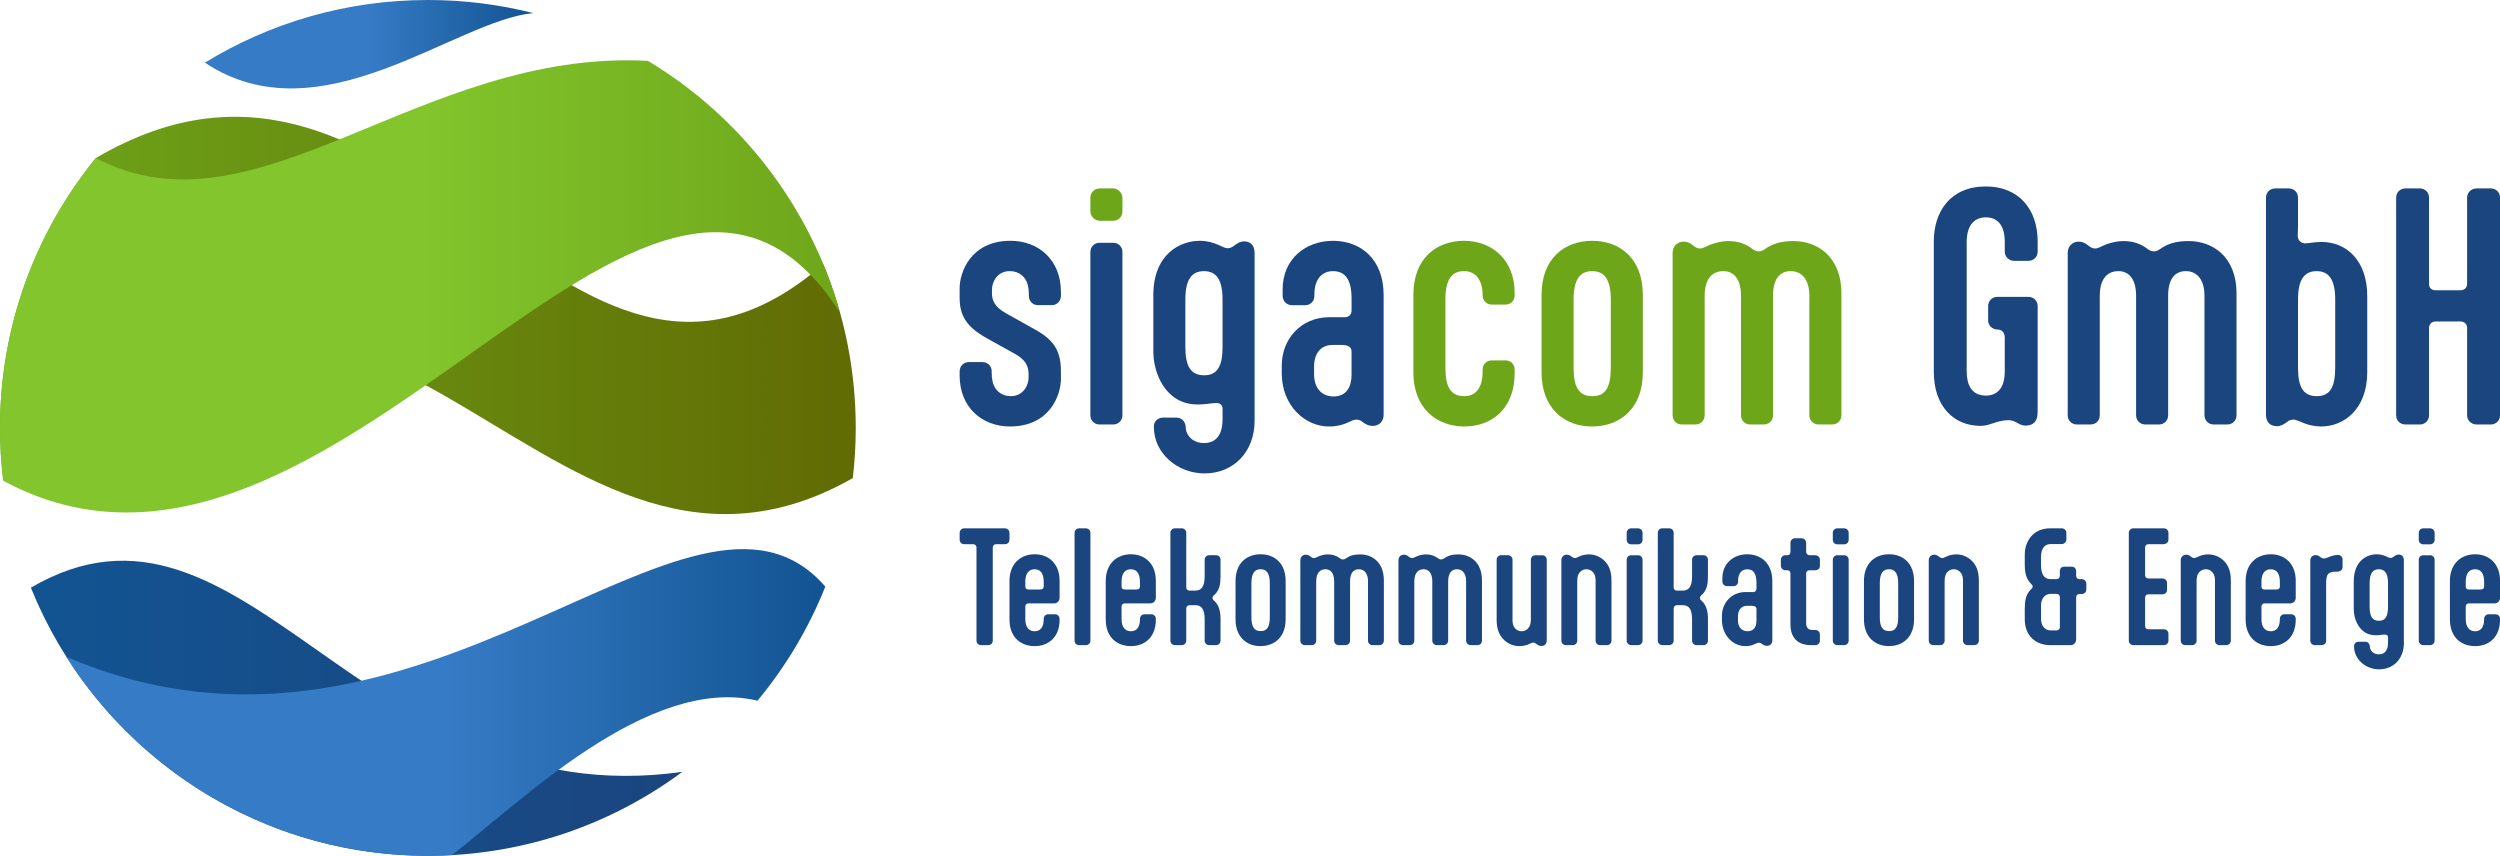<?xml version="1.0" encoding="UTF-8"?><svg id="b" xmlns="http://www.w3.org/2000/svg" xmlns:xlink="http://www.w3.org/1999/xlink" viewBox="0 0 140 47.923"><defs><style>.i{fill:url(#h);}.j{fill:url(#f);}.k{fill:url(#g);}.l{fill:#6ea61a;}.m{fill:url(#e);}.n{fill:#1b457f;}.o{fill:url(#d);}</style><linearGradient id="d" x1="1.728" y1="39.662" x2="38.215" y2="39.662" gradientUnits="userSpaceOnUse"><stop offset="0" stop-color="#125492"/><stop offset="1" stop-color="#1b457f"/></linearGradient><linearGradient id="e" x1="0" y1="17.665" x2="47.923" y2="17.665" gradientUnits="userSpaceOnUse"><stop offset="0" stop-color="#6ea61a"/><stop offset="1" stop-color="#616b03"/></linearGradient><linearGradient id="f" x1="0" y1="16.038" x2="47.044" y2="16.038" gradientUnits="userSpaceOnUse"><stop offset=".5" stop-color="#82c52c"/><stop offset="1" stop-color="#6ea61a"/></linearGradient><linearGradient id="g" x1="11.474" y1="2.475" x2="29.868" y2="2.475" gradientUnits="userSpaceOnUse"><stop offset=".5" stop-color="#367bc5"/><stop offset="1" stop-color="#125492"/></linearGradient><linearGradient id="h" x1="3.714" y1="39.336" x2="46.219" y2="39.336" gradientUnits="userSpaceOnUse"><stop offset=".5" stop-color="#367bc5"/><stop offset="1" stop-color="#125492"/></linearGradient></defs><g id="c"><g><g><path class="o" d="M1.728,32.909c3.545,8.801,12.163,15.014,22.233,15.014,5.339,0,10.27-1.747,14.253-4.7C20.24,45.769,13.738,25.894,1.728,32.909Z"/><path class="m" d="M46.105,14.794C31.612,27.369,23.129-1.572,5.365,8.852,2.011,12.975,0,18.233,0,23.961c0,1.003,.063,1.992,.182,2.963,20.284-22.7,29.687,10.003,47.575-.149,.108-.923,.165-1.862,.165-2.814,0-3.248-.647-6.343-1.818-9.168Z"/><path class="j" d="M47.044,17.512c-1.663-5.963-5.573-10.988-10.762-14.105-12.816-.674-21.891,10.164-30.919,5.447C2.011,12.977,0,18.234,0,23.961c0,1.004,.063,1.993,.183,2.964C18.745,36.909,36.282,.739,47.044,17.512Z"/><path class="k" d="M29.868,.734c-1.89-.479-3.868-.734-5.907-.734-4.575,0-8.851,1.283-12.487,3.508C17.943,7.818,25.475,1.135,29.868,.734Z"/><path class="i" d="M3.714,36.779c4.249,6.698,11.728,11.144,20.247,11.144,.453,0,.902-.014,1.348-.038,3.762-2.898,11.001-10.099,17.113-8.647,1.577-1.903,2.864-4.055,3.796-6.387-7.472-8.598-22.482,12.547-42.505,3.928Z"/></g><g><g><g><path class="n" d="M57.6,20.935c0-.513-.256-.833-.769-1.122l-1.586-.881c-1.122-.625-1.506-1.266-1.506-2.259v-.529c0-.881,.609-2.66,2.852-2.66,1.57,0,2.82,1.074,2.82,2.852v.24c0,.288-.224,.513-.513,.513h-.769c-.289,0-.513-.224-.513-.513v-.096c0-.336-.064-.657-.224-.881-.176-.24-.449-.417-.849-.417-.705,0-.993,.625-.993,1.025v.224c0,.352,.112,.737,.801,1.122l1.634,.913c1.122,.625,1.426,1.282,1.426,2.339v.417c0,.881-.609,2.66-2.852,2.66-1.57,0-2.82-1.074-2.82-2.852v-.24c0-.288,.224-.513,.513-.513h.769c.289,0,.513,.224,.513,.513v.096c0,.336,.064,.657,.224,.881,.176,.24,.449,.417,.849,.417,.705,0,.993-.625,.993-1.025v-.224Z"/><path class="n" d="M61.061,14.109c0-.288,.224-.513,.513-.513h.769c.289,0,.513,.224,.513,.513v9.149c0,.288-.224,.513-.513,.513h-.769c-.288,0-.513-.224-.513-.513V14.109Z"/><path class="n" d="M70.258,23.563c0,1.714-1.154,2.948-2.804,2.948-1.49,0-2.836-1.106-2.836-2.596v-.064c.016-.272,.24-.465,.513-.465h.737c.288,0,.481,.176,.529,.481,0,.593,.481,.945,1.025,.945,.641,0,1.041-.417,1.041-1.33v-.593c0-.208-.144-.32-.336-.32-.272,0-.609,.08-.961,.08h-.112c-1.779,0-2.468-1.746-2.468-2.964v-3.14c0-2.387,1.57-3.06,2.596-3.06,.849,0,1.298,.417,1.554,.417,.144,0,.24-.048,.352-.128l.064-.048c.144-.112,.32-.208,.513-.208,.305,0,.593,.16,.593,.657v9.389Zm-1.795-4.134v-2.66c0-1.089-.336-1.586-1.041-1.586s-1.041,.497-1.041,1.586v2.66c0,1.122,.32,1.586,1.057,1.586,.705,0,1.025-.465,1.025-1.586Z"/><path class="n" d="M76.858,23.851c-.192,0-.352-.08-.497-.176l-.064-.048c-.112-.096-.208-.128-.368-.128-.272,0-.609,.385-1.506,.385-1.346,0-2.644-1.17-2.644-2.98v-.449c0-1.394,1.009-2.692,2.676-2.692h.865c.224,0,.368-.16,.368-.368v-.673c0-1.058-.352-1.538-1.041-1.538-.577,0-1.041,.401-1.041,1.314v.08c0,.288-.224,.513-.513,.513h-.753c-.288,0-.513-.24-.513-.529v-.352c0-1.746,1.33-2.724,2.82-2.724,1.554,0,2.836,1.025,2.836,3.028v6.713c0,.401-.272,.625-.625,.625Zm-3.269-2.884c0,.753,.417,1.234,1.089,1.234,.593,0,1.009-.368,1.009-1.234v-1.282c0-.304-.288-.368-.545-.368h-.513c-.673,0-1.041,.481-1.041,1.218v.433Z"/><path class="l" d="M80.944,16.769v3.829c0,1.122,.32,1.586,1.057,1.586,.609,0,1.025-.417,1.025-1.378v-.112c0-.288,.224-.513,.513-.513h.769c.289,0,.513,.224,.513,.513v.208c0,1.955-1.25,2.98-2.82,2.98-1.538,0-2.852-1.009-2.852-3.028v-4.342c0-2.035,1.282-3.028,2.836-3.028,1.57,0,2.836,1.074,2.836,2.916v.144c0,.288-.224,.513-.513,.513h-.769c-.288,0-.513-.224-.513-.513v-.048c0-.705-.32-1.314-1.041-1.314-.705,0-1.041,.497-1.041,1.586Z"/><path class="l" d="M86.327,20.855v-4.342c0-2.035,1.282-3.028,2.836-3.028s2.836,.993,2.836,3.028v4.342c0,2.019-1.282,3.028-2.852,3.028-1.538,0-2.82-1.009-2.82-3.028Zm3.877-.256v-3.829c0-1.089-.336-1.586-1.041-1.586s-1.041,.497-1.041,1.586v3.829c0,1.122,.32,1.586,1.057,1.586,.705,0,1.025-.465,1.025-1.586Z"/><path class="l" d="M101.324,16.561c0-.977-.481-1.378-1.041-1.378-.577,0-.993,.385-.993,1.378v6.697c0,.288-.224,.513-.513,.513h-.769c-.289,0-.513-.224-.513-.513v-6.697c0-.977-.433-1.378-.993-1.378-.577,0-1.041,.385-1.041,1.378v6.697c0,.288-.224,.513-.513,.513h-.769c-.289,0-.513-.224-.513-.513V14.173c0-.401,.272-.641,.625-.641,.192,0,.352,.08,.497,.192l.064,.048c.112,.096,.224,.144,.368,.144s.336-.128,.625-.24c.272-.096,.609-.176,.929-.176,.545,0,.993,.144,1.394,.465,.096,.064,.208,.112,.336,.112,.112,0,.208-.048,.305-.112,.433-.304,.881-.465,1.634-.465,1.266,0,2.676,.801,2.676,2.948v6.81c0,.288-.224,.513-.513,.513h-.769c-.288,0-.513-.224-.513-.513v-6.697Z"/><path class="n" d="M108.293,20.823v-7.306c0-1.666,.929-3.076,2.916-3.076,1.843,0,2.9,1.282,2.9,3.076v.577c0,.288-.224,.513-.513,.513h-.801c-.288,0-.529-.224-.529-.513v-.545c0-.913-.384-1.378-1.057-1.378-.625,0-1.074,.417-1.074,1.378v7.242c0,.737,.256,1.362,1.074,1.362,.609,0,1.057-.385,1.057-1.362v-1.875c0-.304-.176-.465-.417-.465-.304,0-.513-.256-.513-.497v-.817c0-.288,.224-.513,.513-.513h1.747c.288,0,.513,.224,.513,.513v5.928c0,.609-.32,.769-.673,.769-.16,0-.272-.048-.368-.096l-.176-.096c-.128-.064-.256-.112-.401-.112-.673,0-1.041,.32-1.57,.32-1.506,0-2.628-1.09-2.628-3.028Z"/><path class="n" d="M123.45,16.561c0-.977-.481-1.378-1.041-1.378-.577,0-.993,.385-.993,1.378v6.697c0,.288-.224,.513-.513,.513h-.769c-.289,0-.513-.224-.513-.513v-6.697c0-.977-.433-1.378-.993-1.378-.577,0-1.041,.385-1.041,1.378v6.697c0,.288-.224,.513-.513,.513h-.769c-.289,0-.513-.224-.513-.513V14.173c0-.401,.272-.641,.625-.641,.192,0,.352,.08,.497,.192l.064,.048c.112,.096,.224,.144,.368,.144s.336-.128,.625-.24c.272-.096,.609-.176,.929-.176,.545,0,.993,.144,1.394,.465,.096,.064,.208,.112,.336,.112,.112,0,.208-.048,.305-.112,.433-.304,.881-.465,1.634-.465,1.266,0,2.676,.801,2.676,2.948v6.81c0,.288-.224,.513-.513,.513h-.769c-.288,0-.513-.224-.513-.513v-6.697Z"/><path class="n" d="M128.432,23.499c-.128,0-.24,.032-.352,.128l-.064,.048c-.144,.096-.305,.192-.497,.192-.336,0-.625-.176-.625-.641V11.065c0-.288,.224-.513,.513-.513h.769c.288,0,.513,.224,.513,.513v1.586c0,.208-.016,.32-.016,.577,0,.224,.208,.401,.4,.401,.224,0,.513-.08,.929-.08,1.442,0,2.564,1.089,2.564,3.028v4.262c0,2.115-1.346,3.044-2.58,3.044-.352,0-.673-.08-.897-.16-.304-.112-.497-.224-.657-.224Zm2.339-2.9v-3.829c0-1.089-.336-1.586-1.041-1.586s-1.041,.497-1.041,1.586v3.829c0,1.122,.32,1.586,1.057,1.586,.705,0,1.025-.465,1.025-1.586Z"/><path class="n" d="M134.184,11.065c0-.288,.224-.513,.513-.513h.817c.289,0,.513,.224,.513,.513v4.839c0,.192,.112,.352,.369,.352h1.394c.24,0,.368-.176,.368-.352v-4.839c0-.288,.24-.513,.529-.513h.801c.288,0,.513,.224,.513,.513v12.193c0,.288-.224,.513-.513,.513h-.801c-.288,0-.529-.224-.529-.513v-4.903c0-.176-.128-.352-.368-.352h-1.394c-.24,0-.369,.176-.369,.352v4.903c0,.288-.224,.513-.513,.513h-.817c-.289,0-.513-.224-.513-.513V11.065Z"/></g><g><path class="n" d="M56.276,29.587c.143,0,.254,.111,.254,.254v.381c0,.143-.111,.254-.254,.254h-.499c-.111,0-.182,.079-.182,.182v5.216c0,.143-.111,.254-.262,.254h-.396c-.143,0-.254-.111-.254-.254v-5.216c0-.103-.079-.182-.182-.182h-.507c-.143,0-.254-.111-.254-.254v-.381c0-.143,.111-.254,.254-.254h2.283Z"/><path class="n" d="M57.6,33.789c-.111,0-.182,.071-.182,.174v.706c0,.468,.214,.682,.523,.682,.301,0,.507-.206,.507-.682v-.016c0-.143,.111-.254,.254-.254h.381c.143,0,.254,.111,.254,.254v.056c0,.967-.618,1.474-1.395,1.474-.761,0-1.411-.476-1.411-1.498v-2.148c0-.991,.642-1.498,1.411-1.498s1.395,.515,1.395,1.482v.967c0,.151-.127,.301-.301,.301h-1.435Zm-.182-.951c0,.143,.095,.174,.182,.174h.626c.119,0,.222-.024,.222-.182v-.238c0-.468-.174-.713-.507-.713-.293,0-.523,.19-.523,.682v.277Z"/><path class="n" d="M61.064,35.874c0,.143-.111,.254-.254,.254h-.381c-.143,0-.254-.111-.254-.254v-6.033c0-.143,.111-.254,.254-.254h.381c.143,0,.254,.111,.254,.254v6.033Z"/><path class="n" d="M62.99,33.789c-.111,0-.182,.071-.182,.174v.706c0,.468,.214,.682,.523,.682,.301,0,.507-.206,.507-.682v-.016c0-.143,.111-.254,.254-.254h.381c.143,0,.254,.111,.254,.254v.056c0,.967-.618,1.474-1.395,1.474-.761,0-1.411-.476-1.411-1.498v-2.148c0-.991,.642-1.498,1.411-1.498s1.395,.515,1.395,1.482v.967c0,.151-.127,.301-.301,.301h-1.435Zm-.182-.951c0,.143,.095,.174,.182,.174h.626c.119,0,.222-.024,.222-.182v-.238c0-.468-.174-.713-.507-.713-.293,0-.523,.19-.523,.682v.277Z"/><path class="n" d="M68.35,32.298c0,.404-.063,.745-.325,.999l-.071,.063c-.04,.048-.055,.087-.055,.127s.016,.079,.055,.119l.071,.063c.254,.254,.325,.603,.325,.999v1.205c0,.143-.111,.254-.254,.254h-.381c-.143,0-.254-.111-.254-.254v-1.189c0-.594-.198-.793-.515-.793h-.341c-.103,0-.174,.079-.174,.182v1.799c0,.143-.111,.254-.254,.254h-.381c-.143,0-.254-.111-.254-.254v-6.033c0-.143,.111-.254,.254-.254h.381c.143,0,.254,.111,.254,.254v3.06c0,.103,.071,.174,.182,.174h.333c.325,0,.515-.222,.515-.793v-.935c0-.143,.111-.254,.254-.254h.388c.143,0,.246,.111,.246,.254v.951Z"/><path class="n" d="M69.19,34.684v-2.148c0-1.007,.634-1.498,1.403-1.498s1.403,.492,1.403,1.498v2.148c0,.999-.634,1.498-1.411,1.498-.761,0-1.395-.499-1.395-1.498Zm1.919-.127v-1.895c0-.539-.167-.785-.515-.785s-.515,.246-.515,.785v1.895c0,.555,.159,.785,.523,.785,.349,0,.507-.23,.507-.785Z"/><path class="n" d="M76.61,32.56c0-.484-.238-.682-.515-.682-.285,0-.492,.19-.492,.682v3.314c0,.143-.111,.254-.254,.254h-.381c-.143,0-.254-.111-.254-.254v-3.314c0-.484-.214-.682-.491-.682-.285,0-.515,.19-.515,.682v3.314c0,.143-.111,.254-.254,.254h-.381c-.143,0-.254-.111-.254-.254v-4.495c0-.198,.135-.317,.309-.317,.095,0,.174,.04,.246,.095l.032,.024c.056,.048,.111,.071,.182,.071s.166-.063,.309-.119c.135-.048,.301-.087,.46-.087,.269,0,.491,.071,.69,.23,.047,.032,.103,.055,.166,.055,.056,0,.103-.024,.151-.055,.214-.151,.436-.23,.808-.23,.626,0,1.324,.396,1.324,1.459v3.369c0,.143-.111,.254-.254,.254h-.381c-.143,0-.254-.111-.254-.254v-3.314Z"/><path class="n" d="M82.104,32.56c0-.484-.238-.682-.515-.682-.285,0-.492,.19-.492,.682v3.314c0,.143-.111,.254-.254,.254h-.381c-.143,0-.254-.111-.254-.254v-3.314c0-.484-.214-.682-.491-.682-.285,0-.515,.19-.515,.682v3.314c0,.143-.111,.254-.254,.254h-.381c-.143,0-.254-.111-.254-.254v-4.495c0-.198,.135-.317,.309-.317,.095,0,.174,.04,.246,.095l.032,.024c.056,.048,.111,.071,.182,.071s.166-.063,.309-.119c.135-.048,.301-.087,.46-.087,.269,0,.491,.071,.69,.23,.047,.032,.103,.055,.166,.055,.056,0,.103-.024,.151-.055,.214-.151,.436-.23,.808-.23,.626,0,1.324,.396,1.324,1.459v3.369c0,.143-.111,.254-.254,.254h-.381c-.143,0-.254-.111-.254-.254v-3.314Z"/><path class="n" d="M84.697,34.669c0,.246,.04,.404,.143,.515,.103,.111,.222,.167,.373,.167,.143,0,.269-.056,.365-.167,.103-.111,.151-.269,.151-.515v-3.322c0-.143,.111-.254,.254-.254h.381c.143,0,.254,.111,.254,.254v4.511c0,.103-.032,.182-.087,.238-.056,.055-.127,.079-.214,.079-.095,0-.182-.04-.254-.095l-.032-.024c-.056-.048-.103-.071-.174-.071-.079,0-.167,.063-.317,.119-.135,.047-.285,.079-.46,.079-.293,0-.61-.111-.848-.341-.293-.27-.42-.65-.42-1.118v-3.377c0-.143,.111-.254,.254-.254h.381c.143,0,.254,.111,.254,.254v3.322Z"/><path class="n" d="M89.358,32.56c0-.246-.048-.404-.151-.515-.095-.111-.222-.167-.365-.167-.151,0-.27,.056-.373,.167-.103,.111-.143,.269-.143,.515v3.314c0,.143-.111,.254-.254,.254h-.381c-.143,0-.254-.111-.254-.254v-4.495c0-.103,.04-.182,.095-.238,.056-.047,.127-.079,.214-.079,.095,0,.174,.04,.246,.095l.032,.024c.056,.048,.111,.071,.182,.071s.166-.071,.317-.127c.135-.048,.293-.079,.46-.079,.301,0,.602,.111,.848,.341,.293,.27,.412,.65,.412,1.118v3.369c0,.143-.111,.254-.254,.254h-.381c-.143,0-.254-.111-.254-.254v-3.314Z"/><path class="n" d="M91.094,29.841c0-.143,.111-.254,.254-.254h.381c.143,0,.254,.111,.254,.254v.388c0,.143-.111,.254-.254,.254h-.381c-.143,0-.254-.111-.254-.254v-.388Zm0,1.506c0-.143,.111-.254,.254-.254h.381c.143,0,.254,.111,.254,.254v4.526c0,.143-.111,.254-.254,.254h-.381c-.143,0-.254-.111-.254-.254v-4.526Z"/><path class="n" d="M95.645,32.298c0,.404-.063,.745-.325,.999l-.071,.063c-.04,.048-.055,.087-.055,.127s.016,.079,.055,.119l.071,.063c.254,.254,.325,.603,.325,.999v1.205c0,.143-.111,.254-.254,.254h-.381c-.143,0-.254-.111-.254-.254v-1.189c0-.594-.198-.793-.515-.793h-.341c-.103,0-.174,.079-.174,.182v1.799c0,.143-.111,.254-.254,.254h-.381c-.143,0-.254-.111-.254-.254v-6.033c0-.143,.111-.254,.254-.254h.381c.143,0,.254,.111,.254,.254v3.06c0,.103,.071,.174,.182,.174h.333c.325,0,.515-.222,.515-.793v-.935c0-.143,.111-.254,.254-.254h.388c.143,0,.246,.111,.246,.254v.951Z"/><path class="n" d="M98.942,36.167c-.095,0-.174-.04-.246-.087l-.032-.024c-.056-.048-.103-.063-.182-.063-.135,0-.301,.19-.745,.19-.666,0-1.308-.579-1.308-1.474v-.222c0-.69,.499-1.332,1.324-1.332h.428c.111,0,.182-.079,.182-.182v-.333c0-.523-.174-.761-.515-.761-.285,0-.515,.198-.515,.65v.04c0,.143-.111,.254-.254,.254h-.373c-.143,0-.254-.119-.254-.262v-.174c0-.864,.658-1.348,1.395-1.348,.769,0,1.403,.507,1.403,1.498v3.322c0,.198-.135,.309-.309,.309Zm-1.617-1.427c0,.373,.206,.61,.539,.61,.293,0,.499-.182,.499-.61v-.634c0-.151-.143-.182-.269-.182h-.254c-.333,0-.515,.238-.515,.603v.214Z"/><path class="n" d="M99.981,31.934c-.174,0-.254-.159-.254-.254v-.325c0-.151,.119-.262,.254-.262h.111c.103,0,.174-.079,.174-.182v-.507c0-.143,.103-.262,.254-.262h.372c.111,0,.254,.095,.254,.262v.499c0,.103,.079,.19,.19,.19h.325c.087,0,.254,.063,.254,.262v.349c0,.143-.127,.23-.254,.23h-.325c-.111,0-.19,.079-.19,.174v2.798c0,.23,.119,.373,.333,.373h.174c.143,0,.262,.103,.262,.254v.341c0,.135-.103,.254-.254,.254h-.246c-.777,0-1.149-.452-1.149-1.165v-2.854c0-.103-.071-.174-.174-.174h-.111Z"/><path class="n" d="M102.637,29.841c0-.143,.111-.254,.254-.254h.381c.143,0,.254,.111,.254,.254v.388c0,.143-.111,.254-.254,.254h-.381c-.143,0-.254-.111-.254-.254v-.388Zm0,1.506c0-.143,.111-.254,.254-.254h.381c.143,0,.254,.111,.254,.254v4.526c0,.143-.111,.254-.254,.254h-.381c-.143,0-.254-.111-.254-.254v-4.526Z"/><path class="n" d="M104.381,34.684v-2.148c0-1.007,.634-1.498,1.403-1.498s1.403,.492,1.403,1.498v2.148c0,.999-.634,1.498-1.411,1.498-.761,0-1.395-.499-1.395-1.498Zm1.918-.127v-1.895c0-.539-.167-.785-.515-.785s-.515,.246-.515,.785v1.895c0,.555,.158,.785,.523,.785,.349,0,.507-.23,.507-.785Z"/><path class="n" d="M109.931,32.56c0-.246-.048-.404-.151-.515-.095-.111-.222-.167-.365-.167-.151,0-.27,.056-.373,.167-.103,.111-.143,.269-.143,.515v3.314c0,.143-.111,.254-.254,.254h-.381c-.143,0-.254-.111-.254-.254v-4.495c0-.103,.04-.182,.095-.238,.056-.047,.127-.079,.214-.079,.095,0,.174,.04,.246,.095l.032,.024c.056,.048,.111,.071,.182,.071s.166-.071,.317-.127c.135-.048,.293-.079,.46-.079,.301,0,.602,.111,.848,.341,.293,.27,.412,.65,.412,1.118v3.369c0,.143-.111,.254-.254,.254h-.381c-.143,0-.254-.111-.254-.254v-3.314Z"/><path class="n" d="M114.806,36.127c-.785,0-1.419-.507-1.419-1.443v-.555c0-.499,.056-.832,.333-1.11l.047-.048c.048-.047,.064-.087,.064-.127s-.024-.071-.064-.119l-.063-.071c-.238-.262-.317-.579-.317-1.031v-.571c0-.737,.468-1.467,1.427-1.467h.634c.159,0,.269,.111,.269,.254v.373c0,.135-.119,.254-.254,.254h-.626c-.277,0-.539,.182-.539,.713v.468c0,.46,.135,.785,.547,.785h.325c.103,0,.182-.087,.182-.19v-.278c0-.111,.071-.23,.254-.23h.404c.182,0,.254,.127,.254,.238v.27c0,.103,.071,.19,.182,.19h.135c.135,0,.254,.111,.254,.254v.325c0,.143-.111,.254-.254,.254h-.135c-.111,0-.182,.079-.182,.182v2.347c0,.182-.119,.333-.301,.333h-1.157Zm.032-2.87c-.23,0-.507,.151-.539,.594v.864c.04,.452,.301,.587,.539,.587h.333c.103,0,.182-.079,.182-.174v-1.688c0-.103-.079-.182-.182-.182h-.333Z"/><path class="n" d="M119.467,36.127c-.143,0-.254-.111-.254-.254v-6.033c0-.143,.111-.254,.254-.254h1.712c.143,0,.254,.111,.254,.254v.381c0,.143-.111,.238-.254,.254h-.872c-.111,0-.182,.079-.182,.182v1.554c0,.103,.071,.182,.182,.182h.793c.143,0,.254,.111,.254,.254v.381c0,.143-.111,.254-.254,.254h-.793c-.111,0-.182,.079-.182,.182v1.593c0,.103,.071,.182,.182,.182h.872c.143,0,.254,.111,.254,.254v.381c0,.143-.111,.254-.254,.254h-1.712Z"/><path class="n" d="M124.042,32.56c0-.246-.048-.404-.151-.515-.095-.111-.222-.167-.365-.167-.151,0-.27,.056-.373,.167-.103,.111-.143,.269-.143,.515v3.314c0,.143-.111,.254-.254,.254h-.381c-.143,0-.254-.111-.254-.254v-4.495c0-.103,.04-.182,.095-.238,.056-.047,.127-.079,.214-.079,.095,0,.174,.04,.246,.095l.032,.024c.056,.048,.111,.071,.182,.071s.166-.071,.317-.127c.135-.048,.293-.079,.46-.079,.301,0,.602,.111,.848,.341,.293,.27,.412,.65,.412,1.118v3.369c0,.143-.111,.254-.254,.254h-.381c-.143,0-.254-.111-.254-.254v-3.314Z"/><path class="n" d="M126.824,33.789c-.111,0-.182,.071-.182,.174v.706c0,.468,.214,.682,.523,.682,.301,0,.507-.206,.507-.682v-.016c0-.143,.111-.254,.254-.254h.381c.143,0,.254,.111,.254,.254v.056c0,.967-.618,1.474-1.395,1.474-.761,0-1.411-.476-1.411-1.498v-2.148c0-.991,.642-1.498,1.411-1.498s1.395,.515,1.395,1.482v.967c0,.151-.127,.301-.301,.301h-1.435Zm-.182-.951c0,.143,.095,.174,.182,.174h.626c.119,0,.222-.024,.222-.182v-.238c0-.468-.174-.713-.507-.713-.293,0-.523,.19-.523,.682v.277Z"/><path class="n" d="M131.184,31.759c0,.159-.143,.254-.285,.254h-.079c-.42,0-.555,.119-.555,.626v3.234c0,.119-.056,.254-.293,.254h-.341c-.143,0-.254-.111-.254-.254v-4.479c0-.19,.127-.309,.301-.309,.103,0,.182,.048,.254,.103l.032,.024c.048,.04,.119,.064,.174,.064,.103,0,.158-.04,.372-.119,.135-.048,.246-.079,.42-.079,.143,0,.254,.111,.254,.254v.428Z"/><path class="n" d="M134.617,36.024c0,.848-.571,1.459-1.387,1.459-.737,0-1.403-.547-1.403-1.284v-.032c.008-.135,.119-.23,.254-.23h.365c.143,0,.238,.087,.262,.238,0,.293,.238,.468,.507,.468,.317,0,.515-.206,.515-.658v-.293c0-.103-.071-.158-.167-.158-.135,0-.301,.04-.476,.04h-.056c-.88,0-1.221-.864-1.221-1.467v-1.554c0-1.181,.777-1.514,1.284-1.514,.42,0,.642,.206,.769,.206,.071,0,.119-.024,.174-.063l.032-.024c.071-.056,.159-.103,.254-.103,.151,0,.293,.079,.293,.325v4.645Zm-.888-2.045v-1.316c0-.539-.167-.785-.515-.785s-.515,.246-.515,.785v1.316c0,.555,.159,.785,.523,.785,.349,0,.507-.23,.507-.785Z"/><path class="n" d="M135.45,29.841c0-.143,.111-.254,.254-.254h.381c.143,0,.254,.111,.254,.254v.388c0,.143-.111,.254-.254,.254h-.381c-.143,0-.254-.111-.254-.254v-.388Zm0,1.506c0-.143,.111-.254,.254-.254h.381c.143,0,.254,.111,.254,.254v4.526c0,.143-.111,.254-.254,.254h-.381c-.143,0-.254-.111-.254-.254v-4.526Z"/><path class="n" d="M138.264,33.789c-.111,0-.182,.071-.182,.174v.706c0,.468,.214,.682,.523,.682,.301,0,.507-.206,.507-.682v-.016c0-.143,.111-.254,.254-.254h.381c.143,0,.254,.111,.254,.254v.056c0,.967-.618,1.474-1.395,1.474-.761,0-1.411-.476-1.411-1.498v-2.148c0-.991,.642-1.498,1.411-1.498s1.395,.515,1.395,1.482v.967c0,.151-.127,.301-.301,.301h-1.435Zm-.182-.951c0,.143,.095,.174,.182,.174h.626c.119,0,.222-.024,.222-.182v-.238c0-.468-.174-.713-.507-.713-.293,0-.523,.19-.523,.682v.277Z"/></g></g><rect class="l" x="61.061" y="10.552" width="1.795" height="1.811" rx=".513" ry=".513"/></g></g></g></svg>